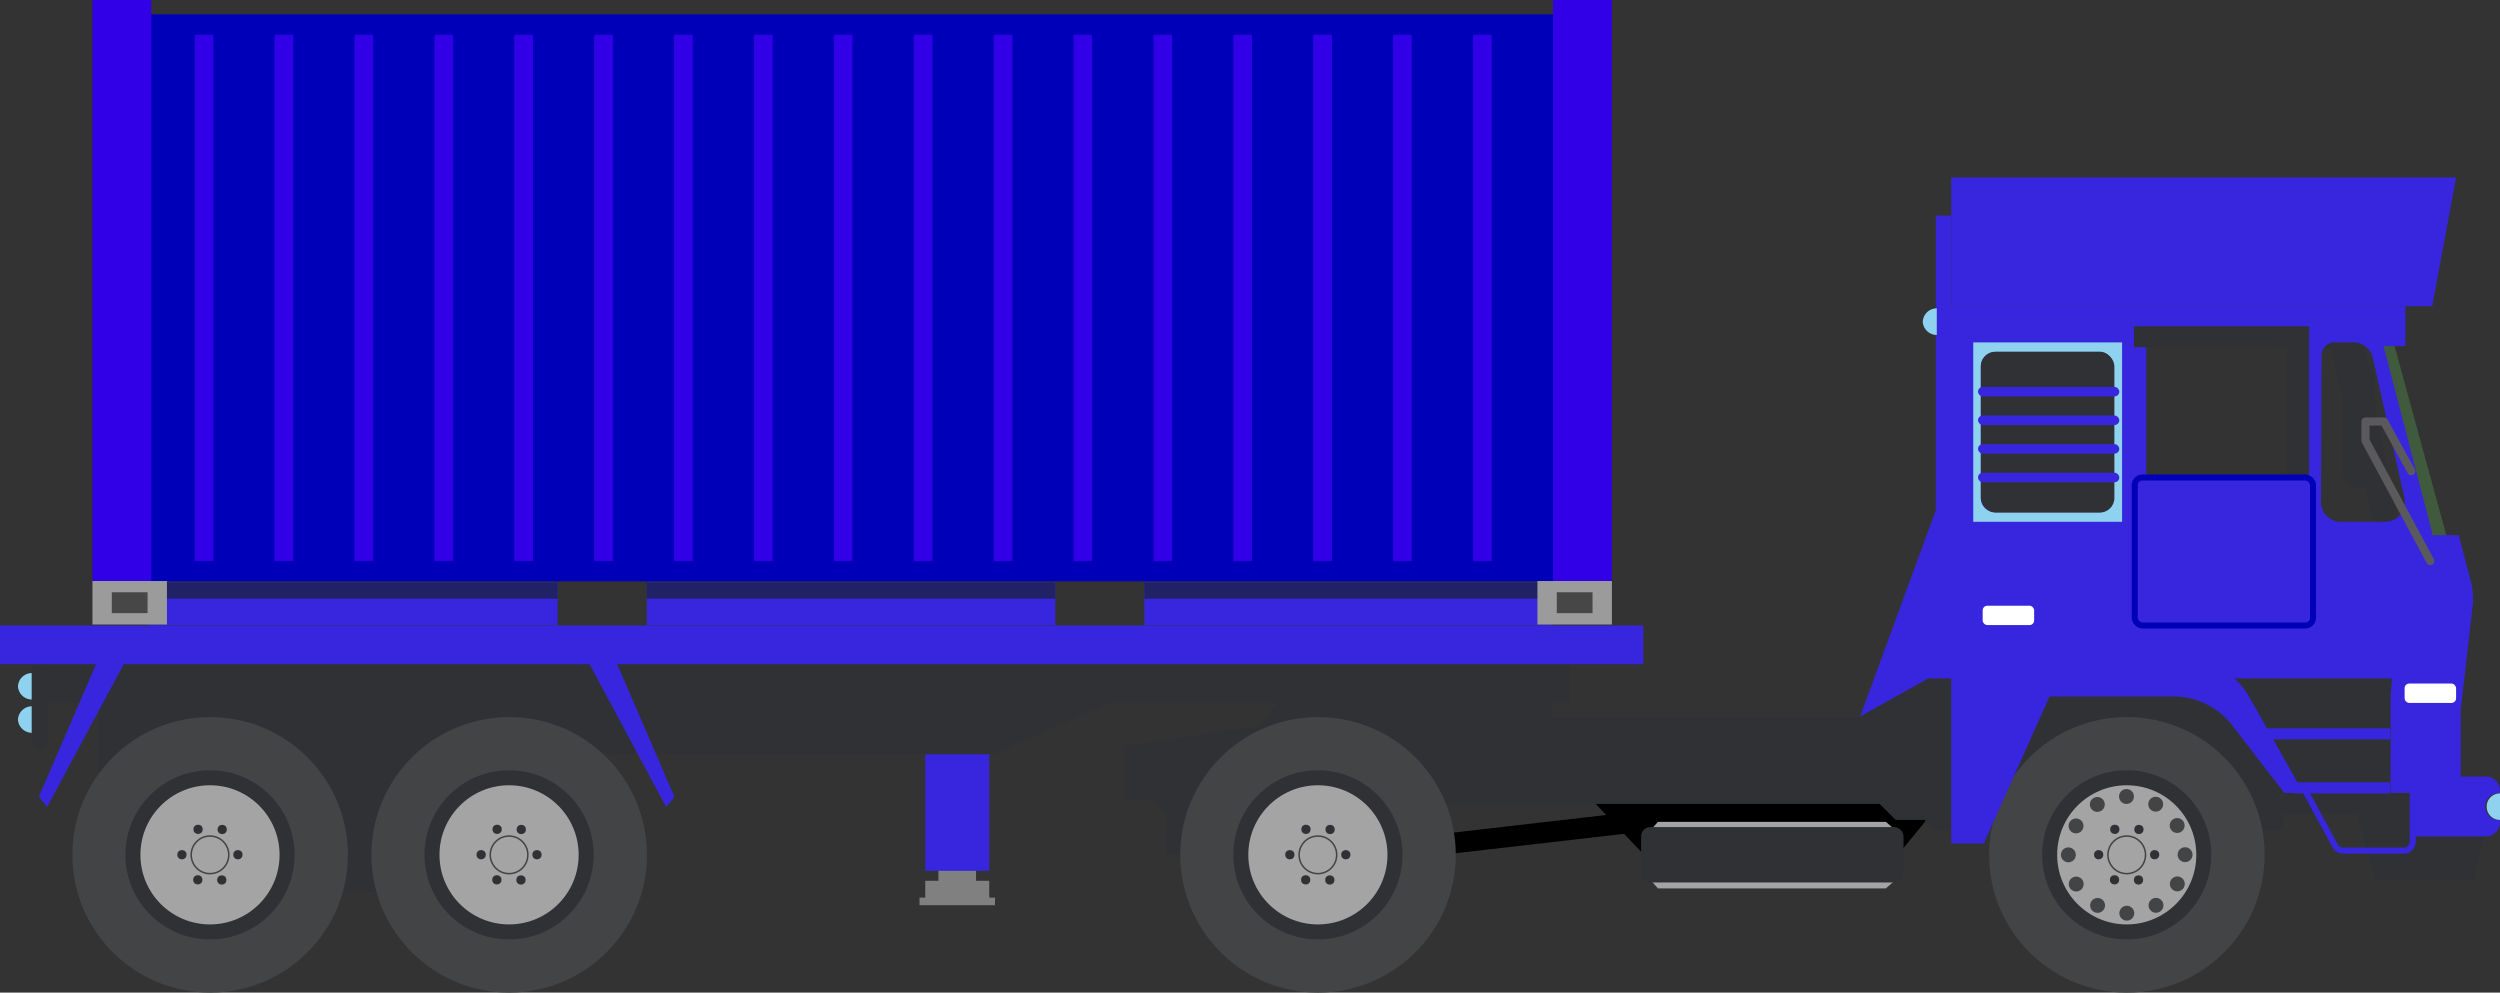 <svg xmlns="http://www.w3.org/2000/svg" viewBox="0 0 178.22 70.76"><rect x="0" y="0" width="178.22" height="70.76" fill="#333333" stroke="none"/><defs><style>.cls-1{fill:#0000b8;}.cls-17,.cls-2{fill:#3726de;}.cls-3{fill:#212166;}.cls-4{fill:#3200e6;}.cls-5{fill:#9b9b9b;}.cls-6{fill:#474747;}.cls-7{fill:#303135;}.cls-8{fill:#5fb456;opacity:0.3;}.cls-14,.cls-15,.cls-18,.cls-19,.cls-20,.cls-9{fill:none;}.cls-10{fill:#808081;}.cls-11{fill:#fff;}.cls-12{fill:#434445;}.cls-13{fill:#a5a4a5;}.cls-14,.cls-15{stroke:#434445;}.cls-14,.cls-17,.cls-18,.cls-20{stroke-miterlimit:10;}.cls-14{stroke-width:0.11px;}.cls-15,.cls-19{stroke-linecap:round;stroke-linejoin:round;}.cls-15{stroke-width:1.06px;stroke-dasharray:0 2.18;}.cls-16{fill:#8fd2ef;}.cls-17{stroke:#0000b8;}.cls-17,.cls-20{stroke-width:0.43px;}.cls-18,.cls-20{stroke:#3726de;}.cls-18{stroke-width:0.14px;}.cls-19{stroke:#5a5a5d;stroke-width:0.58px;}</style></defs><g id="Laag_2" data-name="Laag 2"><g id="scene_7" data-name="scene 7"><rect class="cls-1" x="7.84" y="1.02" width="105.66" height="40.42"/><rect class="cls-2" x="10.63" y="41.51" width="29.12" height="3.06"/><rect class="cls-2" x="46.11" y="41.51" width="29.12" height="3.06"/><rect class="cls-2" x="81.58" y="41.51" width="29.12" height="3.06"/><rect class="cls-3" x="10.63" y="41.51" width="29.12" height="1.17"/><rect class="cls-3" x="46.11" y="41.51" width="29.12" height="1.17"/><rect class="cls-3" x="81.58" y="41.51" width="29.12" height="1.17"/><rect class="cls-4" x="110.71" width="4.2" height="41.44"/><rect class="cls-5" x="109.6" y="41.42" width="5.31" height="3.1"/><rect class="cls-6" x="110.98" y="42.22" width="2.55" height="1.49"/><rect class="cls-4" x="6.59" width="4.2" height="41.44"/><rect class="cls-5" x="6.59" y="41.42" width="5.31" height="3.1"/><rect class="cls-6" x="7.97" y="42.22" width="2.55" height="1.49"/><polygon class="cls-7" points="168.27 23.26 170.94 37.32 169.17 37.2 166.13 24.75 156.77 24.75 156.77 23.26 168.27 23.26"/><polygon class="cls-8" points="174.47 38.43 170.39 23.53 169.13 23.53 173.15 38.43 174.47 38.43"/><rect class="cls-9" x="152.95" y="23.53" width="11.26" height="20.34"/><path class="cls-2" d="M142.23,51.15v-1.5h28L173.39,38l-3.47-13.33h1.56V21.83H139.1V15.37H138v21l-5.44,14.83ZM165.5,25.33a.92.92,0,0,1,.92-.92h1.35a1.42,1.42,0,0,1,1.38,1.1l2.26,10A1.41,1.41,0,0,1,170,37.2h-3.13a1.41,1.41,0,0,1-1.41-1.41ZM153,23.53H164.2V43.87H153Z"/><rect class="cls-10" x="66.9" y="57.87" width="2.68" height="5.1" transform="translate(136.48 120.85) rotate(180)"/><rect class="cls-10" x="65.96" y="62.79" width="4.56" height="1.58" transform="translate(136.48 127.16) rotate(180)"/><rect class="cls-10" x="65.55" y="64" width="5.38" height="0.54" transform="translate(136.48 128.53) rotate(180)"/><rect class="cls-2" x="65.96" y="53.4" width="4.56" height="8.68" transform="translate(136.48 115.48) rotate(180)"/><rect x="93.17" y="58.86" width="29.43" height="1.48" transform="translate(221.88 106.47) rotate(173.43)"/><polygon class="cls-7" points="164.61 23.26 164.61 35.23 163.05 35.23 163.05 24.75 152.13 24.75 152.13 23.26 164.61 23.26"/><polygon class="cls-7" points="87.92 53.97 110.58 53.97 110.58 49.42 91.63 49.42 87.92 53.97"/><polygon points="138.36 57.19 113.64 57.19 117.96 61.74 134.65 61.74 138.36 57.19"/><path class="cls-7" d="M173.39,48.36H137.47l-5,2.79H110.26v2.41H94V51.15l-13.81,2v3.87h2l1,1a13.63,13.63,0,0,0,0,2.86c.2.21,16.39,0,16.39,0l3.57-3.57h30.85l1.14,1.14h2.06l.67.67h24.9v-1.1H168l1.35,4.7h7l.93-3.81h-3.4Z"/><rect class="cls-7" x="2.26" y="47.35" width="109.6" height="2.76" transform="translate(114.12 97.46) rotate(180)"/><polygon class="cls-7" points="7.01 53.77 70.88 53.77 79.04 50.11 7.01 50.11 7.01 53.77"/><polygon class="cls-7" points="7.01 63.58 34.74 63.58 38.28 53.24 7.01 53.24 7.01 63.58"/><circle class="cls-11" cx="14.54" cy="60.94" r="9"/><circle class="cls-11" cx="93.61" cy="60.94" r="9"/><circle class="cls-11" cx="152.18" cy="60.94" r="9"/><circle class="cls-12" cx="151.62" cy="60.94" r="9.82"/><circle class="cls-13" cx="151.62" cy="60.94" r="5.01"/><circle class="cls-7" cx="151.61" cy="60.94" r="6.03"/><circle class="cls-13" cx="151.61" cy="60.94" r="4.96"/><circle class="cls-14" cx="151.61" cy="60.94" r="1.34"/><circle class="cls-7" cx="150.76" cy="59.12" r="0.33"/><circle class="cls-7" cx="152.45" cy="62.73" r="0.33"/><circle class="cls-7" cx="152.48" cy="59.13" r="0.33"/><circle class="cls-7" cx="150.74" cy="62.72" r="0.33"/><circle class="cls-7" cx="153.6" cy="60.93" r="0.33"/><circle class="cls-7" cx="149.61" cy="60.93" r="0.33"/><path class="cls-15" d="M147.45,60.94a4.16,4.16,0,0,0,8.32,0,4.16,4.16,0,0,0-8.32,0Z"/><circle class="cls-12" cx="93.96" cy="60.94" r="9.82"/><circle class="cls-13" cx="93.96" cy="60.94" r="5.01"/><circle class="cls-7" cx="93.95" cy="60.94" r="6.03"/><circle class="cls-13" cx="93.95" cy="60.94" r="4.96"/><circle class="cls-14" cx="93.95" cy="60.94" r="1.34"/><circle class="cls-7" cx="93.1" cy="59.12" r="0.33"/><circle class="cls-7" cx="94.8" cy="62.73" r="0.33"/><circle class="cls-7" cx="94.82" cy="59.13" r="0.33"/><circle class="cls-7" cx="93.08" cy="62.72" r="0.33"/><circle class="cls-7" cx="95.94" cy="60.93" r="0.33"/><circle class="cls-7" cx="91.95" cy="60.93" r="0.33"/><circle class="cls-12" cx="36.3" cy="60.94" r="9.82"/><circle class="cls-13" cx="36.3" cy="60.94" r="5.01"/><circle class="cls-7" cx="36.29" cy="60.94" r="6.03"/><circle class="cls-13" cx="36.29" cy="60.94" r="4.96"/><circle class="cls-14" cx="36.29" cy="60.94" r="1.34"/><circle class="cls-7" cx="35.44" cy="59.12" r="0.33"/><circle class="cls-7" cx="37.14" cy="62.73" r="0.33"/><circle class="cls-7" cx="37.16" cy="59.13" r="0.33"/><circle class="cls-7" cx="35.42" cy="62.72" r="0.33"/><circle class="cls-7" cx="38.28" cy="60.93" r="0.33"/><circle class="cls-7" cx="34.3" cy="60.93" r="0.33"/><circle class="cls-12" cx="14.98" cy="60.94" r="9.82"/><circle class="cls-13" cx="14.98" cy="60.94" r="5.01"/><circle class="cls-7" cx="14.97" cy="60.94" r="6.03"/><circle class="cls-13" cx="14.97" cy="60.94" r="4.96"/><circle class="cls-14" cx="14.97" cy="60.94" r="1.34"/><circle class="cls-7" cx="14.12" cy="59.12" r="0.33"/><circle class="cls-7" cx="15.81" cy="62.73" r="0.33"/><circle class="cls-7" cx="15.84" cy="59.13" r="0.33"/><circle class="cls-7" cx="14.1" cy="62.72" r="0.33"/><circle class="cls-7" cx="16.96" cy="60.93" r="0.33"/><circle class="cls-7" cx="12.97" cy="60.93" r="0.33"/><path class="cls-2" d="M171.28,38.15h4l.86,3.29a4.91,4.91,0,0,1,.13,1.75l-.85,7.41v5.92h-5V49.65Z"/><polygon class="cls-13" points="117.71 59.13 135.06 59.13 134.44 58.59 118.19 58.59 117.71 59.13"/><polygon class="cls-13" points="117.71 62.79 135.06 62.79 134.44 63.33 118.19 63.33 117.71 62.79"/><rect class="cls-7" x="117" y="58.97" width="18.71" height="3.95" rx="0.66" transform="translate(252.7 121.88) rotate(180)"/><polygon class="cls-2" points="139.1 21.83 173.39 21.83 175.09 12.65 139.1 12.65 139.1 21.83"/><rect class="cls-2" y="44.59" width="117.15" height="2.76" transform="translate(117.15 91.94) rotate(180)"/><polygon class="cls-2" points="2.77 56.8 3.36 57.53 9.12 46.79 7.41 46.05 2.77 56.8"/><polygon class="cls-2" points="48.08 56.8 47.49 57.53 41.73 46.79 43.44 46.05 48.08 56.8"/><path class="cls-16" d="M140.67,24.41V37.2h10.61V24.41Zm.54,1.7a1,1,0,0,1,1-1h7.45a1,1,0,0,1,1,1v9.4a1,1,0,0,1-1,1h-7.45a1,1,0,0,1-1-1Z"/><rect class="cls-7" x="141.21" y="25.07" width="9.52" height="11.47" rx="1.04"/><rect class="cls-17" x="152.18" y="34.04" width="12.71" height="10.55" rx="0.55"/><path class="cls-2" d="M177.21,55.36a1,1,0,0,1,1,1v.19a.95.95,0,1,0,0,1.89v.19a1,1,0,0,1-1,1H172V55.36Z"/><path class="cls-16" d="M177.27,57.51a.94.94,0,0,1,.95-.95v1.89A.94.94,0,0,1,177.27,57.51Z"/><path class="cls-16" d="M1.28,48.92a1,1,0,0,1,1-.94v1.89A1,1,0,0,1,1.28,48.92Z"/><path class="cls-16" d="M1.28,51.3a1,1,0,0,1,1-.95v1.89A1,1,0,0,1,1.28,51.3Z"/><path class="cls-16" d="M137.07,22.93a1,1,0,0,1,1-.95v1.9A1,1,0,0,1,137.07,22.93Z"/><rect class="cls-11" x="171.41" y="48.73" width="3.67" height="1.38" rx="0.33" transform="translate(346.5 98.84) rotate(180)"/><rect class="cls-11" x="141.34" y="43.18" width="3.67" height="1.38" rx="0.33" transform="translate(286.35 87.74) rotate(180)"/><rect class="cls-18" x="139.1" y="45.23" width="3.06" height="0.95" transform="translate(281.27 91.41) rotate(180)"/><rect class="cls-7" x="2.26" y="47.35" width="1.21" height="6.05" rx="0.61" transform="translate(5.73 100.75) rotate(180)"/><rect class="cls-2" x="141.02" y="27.58" width="10.07" height="0.68" rx="0.34" transform="translate(292.1 55.84) rotate(-180)"/><rect class="cls-2" x="141.02" y="29.62" width="10.07" height="0.68" rx="0.34" transform="translate(292.1 59.92) rotate(180)"/><rect class="cls-2" x="141.02" y="31.66" width="10.07" height="0.68" rx="0.34" transform="matrix(-1, 0, 0, -1, 292.1, 64)"/><rect class="cls-2" x="141.02" y="33.7" width="10.07" height="0.68" rx="0.34" transform="translate(292.1 68.08) rotate(-180)"/><rect class="cls-7" x="166.99" y="25.83" width="2.31" height="8.98" rx="1.16"/><polyline class="cls-19" points="173.25 40 168.63 31.41 168.63 30.05 169.95 30.05 171.89 33.59"/><rect class="cls-2" x="161.18" y="51.91" width="9.22" height="0.79" transform="translate(331.57 104.62) rotate(180)"/><rect class="cls-2" x="163.49" y="55.77" width="6.9" height="0.79" transform="translate(333.88 112.33) rotate(180)"/><path class="cls-2" d="M164.2,56.52l-3.85-6.83A5.3,5.3,0,0,0,155.74,47H139.1V60.13h2.32l4.69-10.48h8.83a5.29,5.29,0,0,1,4.19,2.06l3.71,4.81Z"/><path class="cls-20" d="M172,55.36V60a.64.64,0,0,1-.64.64h-4.33a.62.62,0,0,1-.55-.32l-2.24-4.12"/></g><g id="signalen"><rect class="cls-4" x="105.01" y="2.48" width="1.33" height="37.52"/><rect class="cls-4" x="99.31" y="2.48" width="1.33" height="37.52"/><rect class="cls-4" x="93.62" y="2.48" width="1.33" height="37.52"/><rect class="cls-4" x="87.92" y="2.48" width="1.33" height="37.52"/><rect class="cls-4" x="82.23" y="2.48" width="1.33" height="37.52"/><rect class="cls-4" x="76.53" y="2.48" width="1.33" height="37.52"/><rect class="cls-4" x="70.84" y="2.48" width="1.33" height="37.52"/><rect class="cls-4" x="65.14" y="2.48" width="1.33" height="37.52"/><rect class="cls-4" x="59.44" y="2.48" width="1.33" height="37.52"/><rect class="cls-4" x="53.75" y="2.48" width="1.33" height="37.52"/><rect class="cls-4" x="48.05" y="2.48" width="1.33" height="37.52"/><rect class="cls-4" x="42.36" y="2.48" width="1.33" height="37.52"/><rect class="cls-4" x="36.66" y="2.48" width="1.33" height="37.52"/><rect class="cls-4" x="30.97" y="2.48" width="1.33" height="37.52"/><rect class="cls-4" x="25.27" y="2.48" width="1.33" height="37.52"/><rect class="cls-4" x="19.57" y="2.48" width="1.33" height="37.52"/><rect class="cls-4" x="13.88" y="2.48" width="1.33" height="37.52"/><rect class="cls-4" x="8.18" y="2.48" width="1.33" height="37.52"/></g></g></svg>